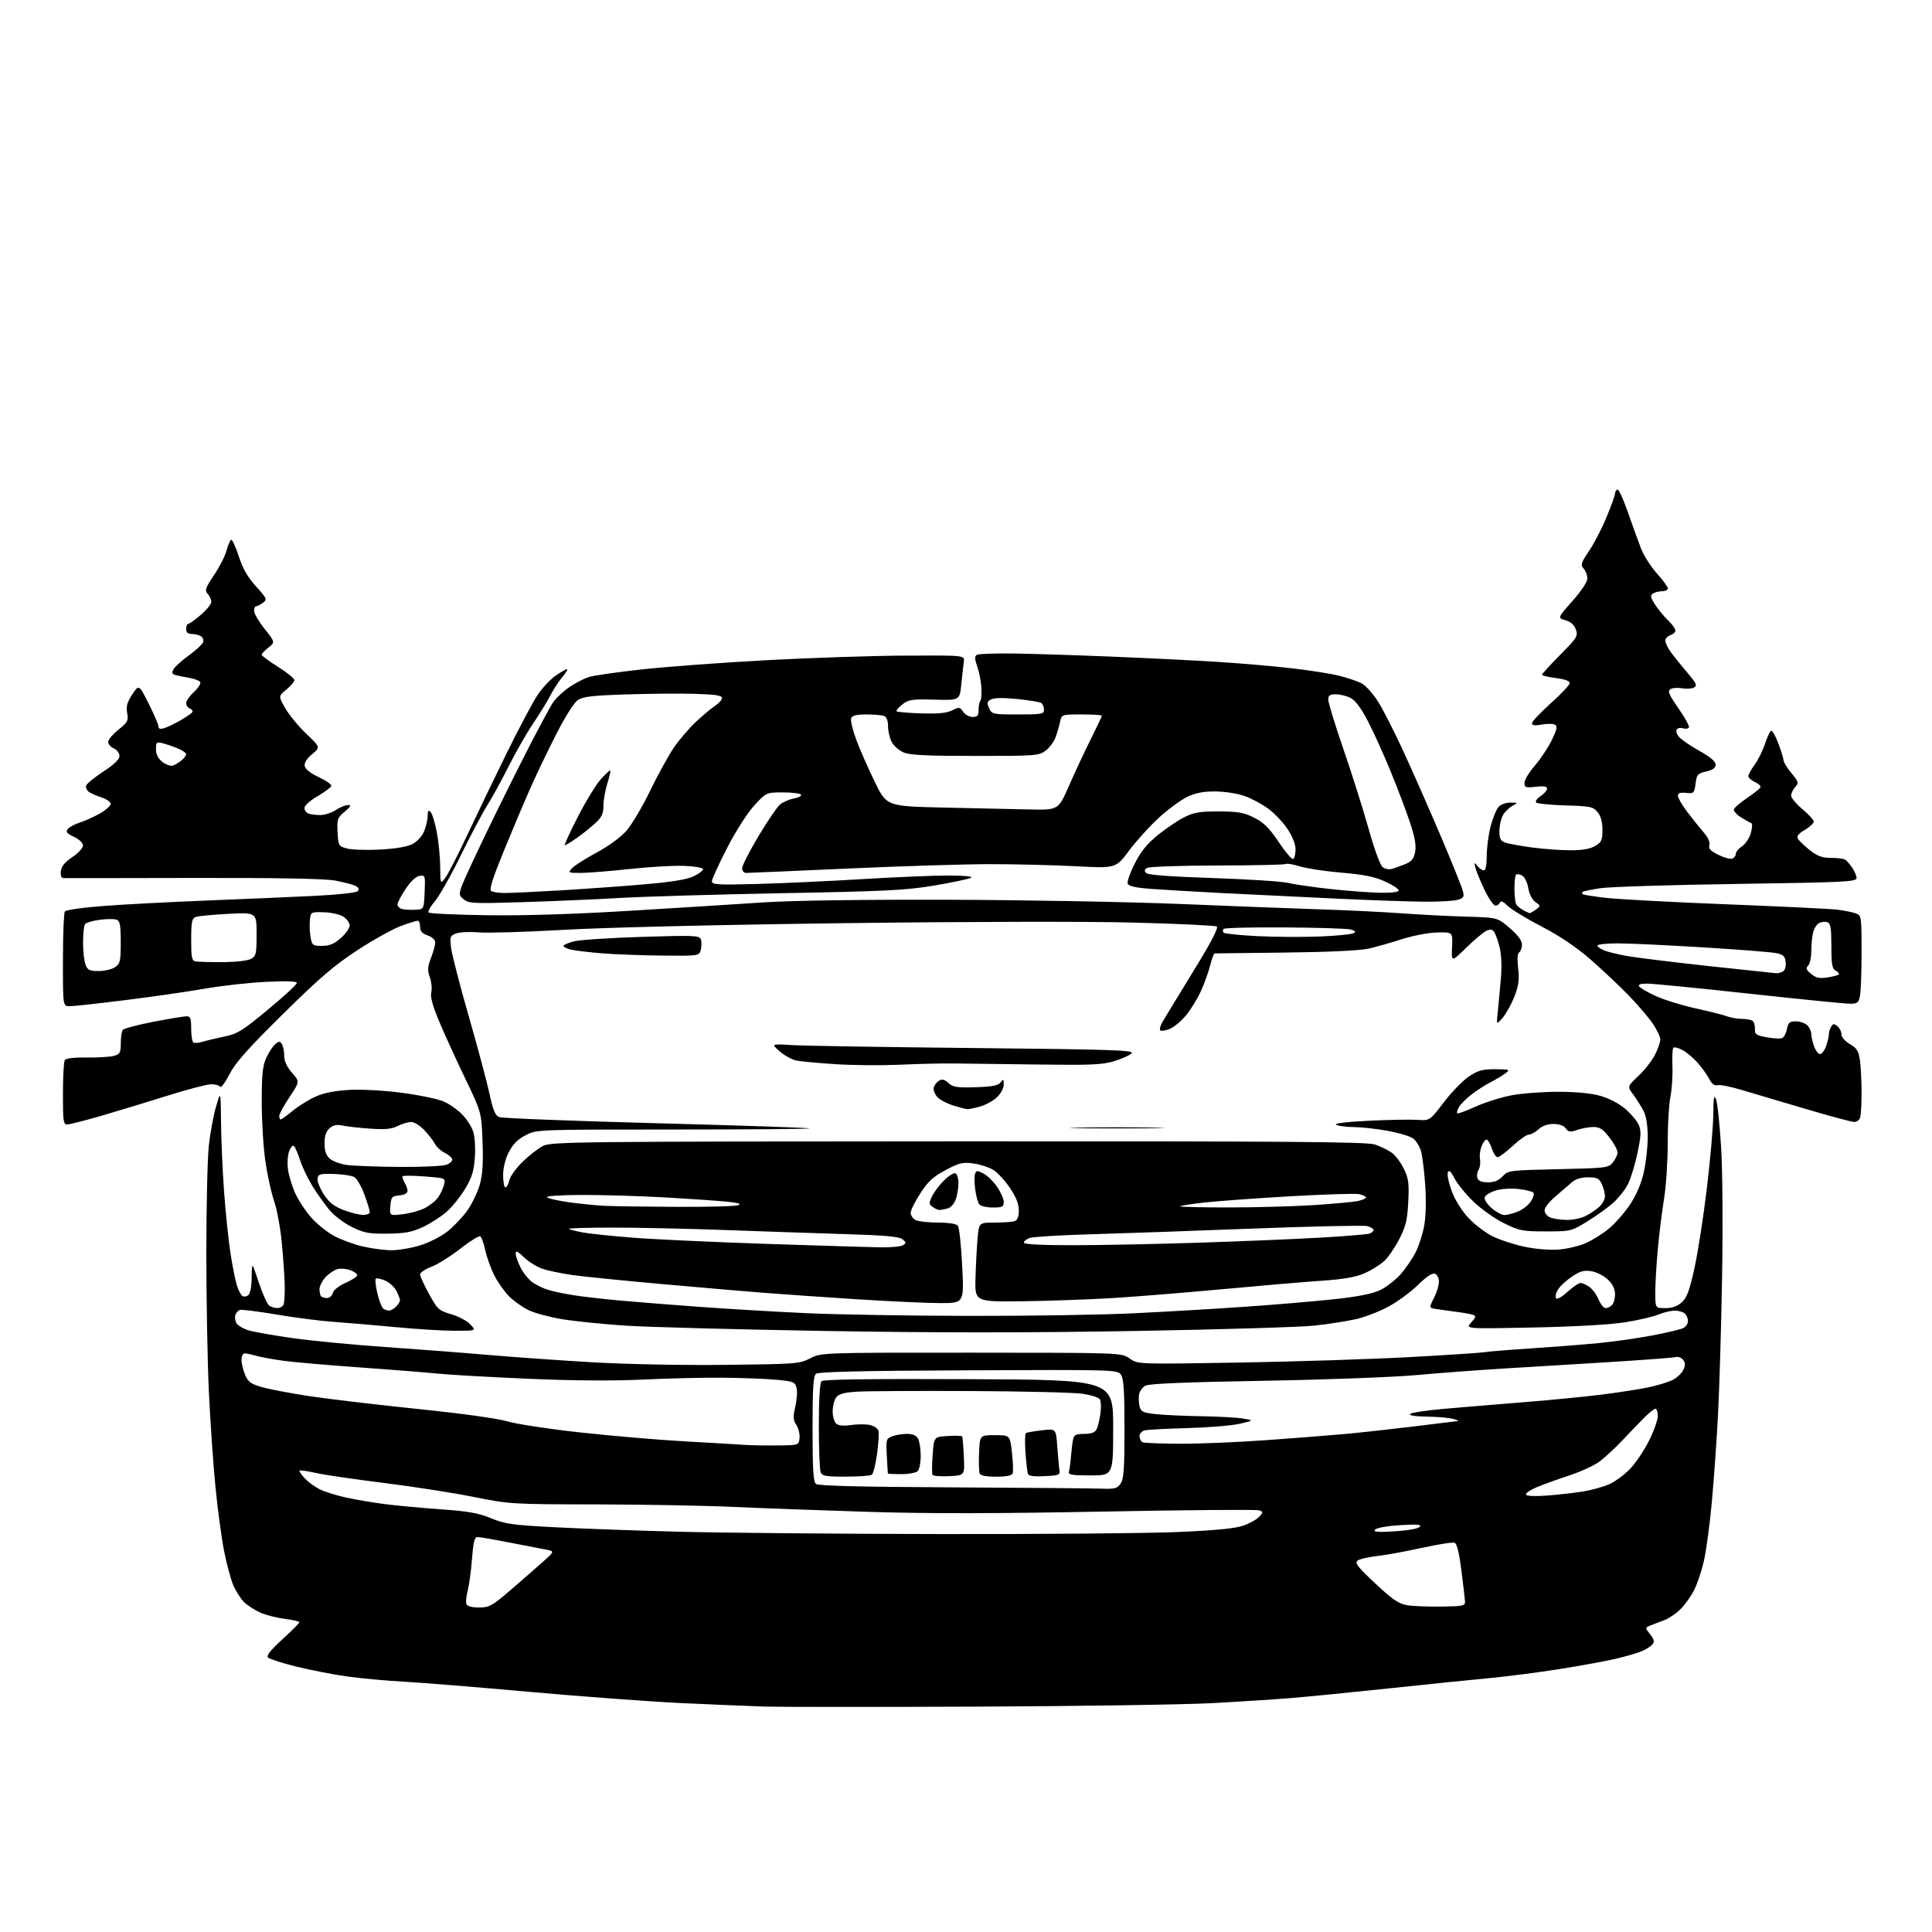 <?xml version="1.0" encoding="UTF-8" standalone="no"?>
<svg 
  version="1.1" 
  xmlns="http://www.w3.org/2000/svg" 
  xmlns:xlink="http://www.w3.org/1999/xlink" 
  xmlns:svg="http://www.w3.org/2000/svg"
  xmlns:rdf="http://www.w3.org/1999/02/22-rdf-syntax-ns#"
  xmlns:cc="http://creativecommons.org/ns#"
  xmlns:dc="http://purl.org/dc/elements/1.1/"
  viewBox="0 0 768 768"
  width="768"
  height="768"
>
<style>svg {background-color: white; }</style>"
<path stroke="none" fill="black" fill-rule="evenodd" d="M388.00,678.41C347.57,678.58 309.77,678.57 304.00,678.39C298.23,678.21 283.38,677.59 271.00,677.01C258.62,676.43 231.40,674.42 210.50,672.54C189.60,670.67 167.10,668.84 160.50,668.49C153.90,668.14 143.94,667.23 138.37,666.47C132.81,665.71 123.60,663.93 117.91,662.53C112.22,661.12 107.10,659.48 106.53,658.89C105.81,658.14 107.53,655.97 112.25,651.66C115.96,648.27 119.00,645.21 119.00,644.87C119.00,644.52 116.41,643.92 113.25,643.53C110.09,643.14 105.70,642.02 103.50,641.04C101.30,640.05 98.43,638.22 97.13,636.97C95.82,635.71 93.88,632.72 92.81,630.31C91.75,627.91 90.04,621.56 89.01,616.22C87.98,610.87 86.44,599.30 85.59,590.50C84.73,581.70 83.58,564.83 83.02,553.00C82.47,541.17 82.02,516.42 82.02,498.00C82.03,479.57 82.47,460.45 83.00,455.50C83.54,450.55 84.82,443.57 85.85,440.00C87.74,433.50 87.74,433.50 87.86,446.00C87.92,452.88 88.46,465.25 89.06,473.50C89.65,481.75 90.79,492.77 91.59,498.00C92.39,503.23 93.55,509.07 94.17,511.00C94.79,512.92 95.77,514.81 96.36,515.19C96.95,515.57 98.01,515.41 98.72,514.82C99.49,514.18 100.02,511.33 100.06,507.63C100.11,501.50 100.11,501.50 102.88,509.83C104.41,514.42 106.29,518.57 107.08,519.07C107.86,519.56 109.26,519.98 110.19,519.98C111.12,519.99 112.22,519.45 112.63,518.78C113.05,518.11 113.29,514.40 113.17,510.53C113.06,506.66 112.51,498.92 111.95,493.33C111.40,487.74 110.04,480.54 108.93,477.33C107.82,474.12 106.26,467.00 105.47,461.50C104.68,456.00 104.04,445.43 104.04,438.00C104.04,427.08 104.39,423.73 105.86,420.50C106.86,418.30 108.46,415.85 109.42,415.06C110.93,413.82 111.27,413.82 112.06,415.06C112.56,415.85 112.98,417.95 112.98,419.72C112.99,421.87 114.02,424.09 116.09,426.45C119.18,429.97 119.18,429.97 115.09,436.10C112.84,439.47 111.00,442.85 111.00,443.61C111.00,444.38 111.26,445.00 111.58,445.00C111.90,445.00 114.07,443.43 116.41,441.52C118.75,439.60 122.85,437.07 125.53,435.88C128.81,434.43 133.22,433.57 138.95,433.26C143.98,432.98 152.63,433.47 159.93,434.43C166.77,435.33 174.20,436.88 176.43,437.88C178.67,438.88 181.95,441.19 183.73,443.01C185.50,444.84 187.47,447.90 188.10,449.81C188.75,451.78 189.04,456.24 188.76,460.12C188.37,465.58 187.59,468.09 184.89,472.59C183.02,475.69 179.70,479.81 177.50,481.74C175.30,483.67 171.07,486.38 168.11,487.76C163.75,489.79 161.05,490.30 154.11,490.39C146.59,490.49 144.78,490.15 139.85,487.73C136.57,486.11 132.75,483.18 130.74,480.73C128.84,478.40 125.86,474.18 124.11,471.34C122.37,468.50 120.22,464.00 119.34,461.34C118.46,458.68 117.36,456.09 116.90,455.59C116.43,455.07 115.59,455.93 114.96,457.59C114.33,459.25 114.13,462.44 114.50,465.00C114.85,467.48 116.17,471.75 117.43,474.50C118.69,477.25 121.54,481.54 123.75,484.03C125.97,486.53 130.01,489.78 132.73,491.26C135.45,492.74 140.56,494.63 144.09,495.46C147.61,496.29 152.82,496.98 155.64,496.99C158.47,496.99 163.65,496.11 167.14,495.01C170.64,493.92 175.51,491.42 177.97,489.45C180.43,487.48 183.93,483.77 185.76,481.21C187.58,478.64 189.79,474.09 190.66,471.11C191.83,467.06 192.13,462.70 191.82,453.93C191.40,442.17 191.40,442.17 184.75,428.34C181.09,420.73 176.46,410.55 174.45,405.72C171.92,399.64 170.99,396.16 171.44,394.40C171.79,393.00 171.53,390.35 170.87,388.51C169.87,385.74 169.94,384.44 171.33,380.80C172.25,378.40 173.00,375.64 173.00,374.66C173.00,373.60 171.81,372.48 170.00,371.85C167.79,371.08 167.00,370.17 167.00,368.40C167.00,367.08 166.57,366.00 166.04,366.00C165.51,366.00 162.47,366.96 159.29,368.13C156.10,369.30 148.34,373.62 142.04,377.74C132.83,383.76 127.04,388.73 112.45,403.13C98.49,416.91 93.61,422.40 91.23,427.02C89.53,430.32 87.85,432.57 87.51,432.01C87.16,431.46 85.57,431.00 83.97,431.00C82.36,431.00 74.40,433.09 66.27,435.65C58.15,438.20 46.33,441.79 40.00,443.63C33.67,445.46 27.71,446.97 26.75,446.98C25.18,447.00 25.00,445.76 25.02,434.75C25.02,428.01 25.36,421.99 25.77,421.38C26.22,420.68 29.55,420.30 34.50,420.38C38.90,420.44 43.74,420.15 45.25,419.73C47.69,419.05 48.00,418.49 48.02,414.73C48.02,412.40 48.36,410.02 48.77,409.44C49.17,408.86 54.67,407.39 61.00,406.17C67.33,404.96 73.29,403.97 74.25,403.98C75.68,404.00 76.00,404.91 76.00,408.94C76.00,411.66 76.40,414.13 76.89,414.43C77.37,414.73 79.06,414.58 80.64,414.09C82.21,413.61 86.10,412.68 89.27,412.03C94.37,410.99 96.39,409.73 106.52,401.33C112.84,396.10 118.00,391.34 118.00,390.76C118.00,390.05 114.05,389.90 105.75,390.30C99.01,390.63 88.10,391.84 81.50,393.00C74.90,394.16 60.73,396.20 50.00,397.54C39.27,398.88 29.26,399.98 27.75,399.99C25.00,400.00 25.00,400.00 25.02,381.75C25.02,371.71 25.36,362.99 25.77,362.37C26.20,361.70 32.65,360.78 41.50,360.11C49.75,359.49 68.20,358.52 82.50,357.96C96.80,357.40 115.82,356.58 124.77,356.14C134.04,355.69 141.51,354.89 142.13,354.27C142.91,353.49 142.68,352.90 141.33,352.18C140.30,351.62 136.63,350.66 133.18,350.03C128.97,349.27 110.33,348.93 76.70,349.00C49.09,349.06 25.91,349.09 25.18,349.06C24.35,349.02 23.98,348.00 24.18,346.28C24.40,344.38 25.78,342.71 28.75,340.71C31.09,339.15 33.00,337.08 33.00,336.12C33.00,335.10 31.51,333.66 29.40,332.65C26.48,331.26 26.02,330.67 26.98,329.52C27.63,328.74 29.81,327.58 31.83,326.94C33.85,326.30 37.41,324.68 39.75,323.35C42.09,322.01 44.00,320.29 44.00,319.54C44.00,318.78 42.31,317.61 40.25,316.95C38.19,316.28 35.92,315.28 35.21,314.71C34.50,314.15 34.05,313.09 34.21,312.35C34.37,311.62 37.42,309.11 41.00,306.76C45.41,303.87 47.50,301.86 47.50,300.50C47.50,299.39 46.50,298.06 45.25,297.51C44.01,296.97 43.00,295.81 43.00,294.93C43.00,294.05 44.84,291.86 47.09,290.05C50.79,287.07 51.12,286.45 50.55,283.42C50.06,280.79 50.50,279.21 52.58,276.05C55.25,272.03 55.25,272.03 59.12,279.75C61.26,283.99 63.00,288.06 63.00,288.80C63.00,289.72 63.70,289.92 65.25,289.46C66.49,289.09 69.39,287.71 71.70,286.38C74.01,285.06 76.14,283.58 76.44,283.09C76.74,282.61 76.32,281.95 75.49,281.64C74.67,281.32 74.00,280.35 74.00,279.48C74.00,278.60 75.40,276.61 77.12,275.04C78.83,273.47 79.94,271.72 79.58,271.13C79.22,270.55 77.26,269.80 75.21,269.45C73.17,269.11 70.71,268.61 69.75,268.35C68.40,267.98 68.22,267.45 68.98,266.04C69.51,265.04 72.23,262.58 75.02,260.58C77.80,258.58 80.36,256.23 80.69,255.37C81.02,254.51 80.66,253.40 79.90,252.91C79.13,252.43 77.49,252.02 76.25,252.02C74.67,252.00 74.00,251.40 74.00,250.00C74.00,248.90 74.37,248.00 74.82,248.00C75.27,248.00 77.52,246.39 79.82,244.42C82.12,242.45 84.00,240.13 84.00,239.25C84.00,238.37 83.36,236.95 82.57,236.08C81.31,234.69 81.61,233.79 85.05,228.67C87.20,225.47 89.43,221.11 90.01,218.97C90.58,216.83 91.41,214.86 91.85,214.59C92.28,214.32 93.64,217.20 94.86,220.98C96.45,225.94 98.38,229.32 101.73,233.05C106.16,237.98 106.30,238.31 104.51,239.62C103.47,240.38 102.25,241.00 101.81,241.00C101.36,241.00 101.00,241.84 101.00,242.87C101.00,243.90 102.89,247.11 105.20,250.01C109.39,255.28 109.39,255.28 106.70,257.43C105.21,258.61 104.00,259.89 104.00,260.27C104.00,260.66 106.93,262.82 110.50,265.07C114.08,267.33 117.00,269.70 117.01,270.34C117.01,270.98 115.59,272.68 113.84,274.12C110.65,276.73 110.65,276.73 113.46,281.62C115.00,284.30 118.77,288.87 121.83,291.76C127.39,297.03 127.39,297.03 124.08,299.79C121.91,301.60 120.89,303.24 121.13,304.53C121.36,305.76 123.46,307.41 126.77,308.95C129.66,310.30 131.89,311.87 131.70,312.45C131.52,313.03 129.05,314.85 126.22,316.50C123.39,318.15 121.05,320.24 121.03,321.14C121.02,322.05 121.71,323.06 122.58,323.39C123.45,323.73 125.59,324.00 127.33,323.99C129.07,323.99 131.85,323.09 133.50,322.00C135.15,320.91 137.32,320.01 138.33,320.01C139.76,320.00 139.49,320.56 137.03,322.63C134.13,325.07 133.93,325.65 134.20,330.82C134.49,336.25 134.58,336.40 138.00,337.30C139.93,337.81 145.82,338.00 151.10,337.72C157.22,337.39 161.87,336.60 163.93,335.54C165.80,334.57 167.75,332.44 168.58,330.47C169.36,328.59 170.00,325.83 170.00,324.33C170.00,322.28 170.28,321.88 171.15,322.75C171.78,323.38 172.89,326.95 173.61,330.70C174.33,334.44 174.95,340.65 174.99,344.50C175.04,351.50 175.04,351.50 176.99,349.00C178.05,347.62 181.98,339.98 185.71,332.01C189.45,324.04 196.47,309.44 201.33,299.56C206.19,289.68 211.71,279.27 213.59,276.42C215.48,273.58 218.73,270.07 220.82,268.63C222.90,267.18 224.96,266.00 225.39,266.00C225.82,266.00 224.99,267.41 223.54,269.13C222.09,270.86 219.96,274.12 218.81,276.38C217.66,278.65 214.58,283.66 211.98,287.52C209.38,291.38 204.94,299.13 202.13,304.75C199.31,310.36 195.49,317.33 193.64,320.23C191.79,323.13 187.09,332.02 183.19,340.00C179.29,347.98 174.65,356.19 172.88,358.25C171.11,360.31 170.00,362.33 170.41,362.75C170.82,363.16 181.24,363.64 193.56,363.82C208.21,364.03 227.80,363.42 250.23,362.06C269.08,360.92 292.82,359.43 303.00,358.75C314.70,357.97 341.90,357.57 377.00,357.67C407.52,357.76 449.15,358.52 469.50,359.36C489.85,360.21 514.83,361.16 525.00,361.49C535.17,361.81 549.58,362.51 557.00,363.05C564.42,363.59 576.07,364.19 582.89,364.38C595.27,364.73 595.27,364.73 600.14,368.92C603.42,371.75 605.00,373.88 605.00,375.50C605.00,376.81 604.51,378.18 603.91,378.55C603.21,378.99 603.06,381.21 603.49,384.88C604.01,389.36 603.71,391.69 602.05,396.02C600.89,399.03 598.79,402.85 597.39,404.50C594.82,407.50 594.82,407.50 595.41,402.00C595.73,398.98 596.28,393.05 596.63,388.83C597.04,383.98 596.83,379.38 596.06,376.34C595.40,373.69 594.39,370.97 593.82,370.28C593.05,369.35 592.25,369.32 590.64,370.13C589.47,370.74 585.90,373.76 582.72,376.86C576.94,382.50 576.94,382.50 577.22,376.50C577.50,370.50 577.50,370.50 571.23,370.68C567.72,370.77 561.54,371.96 557.23,373.35C552.98,374.73 547.02,376.42 544.00,377.10C540.58,377.87 528.09,378.46 511.00,378.66C495.88,378.84 483.22,378.99 482.87,378.99C482.52,379.00 481.71,381.14 481.06,383.75C480.41,386.36 478.77,390.94 477.41,393.93C476.06,396.92 473.41,401.24 471.52,403.54C469.64,405.84 466.71,408.29 465.02,408.99C463.32,409.69 461.62,409.95 461.24,409.57C460.85,409.19 461.25,407.66 462.12,406.19C462.98,404.71 468.45,395.74 474.27,386.26C481.47,374.53 484.47,368.79 483.67,368.30C483.03,367.89 468.10,367.19 450.50,366.74C431.73,366.25 383.98,366.35 335.00,366.98C285.40,367.61 240.34,368.69 224.00,369.63C208.88,370.50 193.68,370.95 190.22,370.64C186.77,370.33 182.77,370.52 181.34,371.06C178.90,371.99 178.77,372.37 179.31,376.78C179.62,379.37 182.79,391.62 186.34,404.00C189.90,416.38 193.61,430.26 194.60,434.86C195.99,441.37 196.84,443.41 198.44,444.06C199.57,444.52 227.71,445.62 260.96,446.50C294.22,447.38 321.63,448.30 321.88,448.55C322.13,448.80 297.80,449.00 267.82,449.00C213.31,449.00 213.31,449.00 208.91,451.29C205.78,452.92 203.85,454.87 202.25,458.01C200.85,460.76 200.00,464.22 200.00,467.21C200.00,469.85 200.41,472.00 200.92,472.00C201.43,472.00 202.12,470.73 202.46,469.17C202.80,467.62 205.20,464.29 207.79,461.78C210.38,459.27 214.04,456.44 215.93,455.49C219.13,453.88 229.99,453.76 380.93,453.70C512.43,453.64 543.24,453.88 546.50,454.95C548.70,455.68 551.70,457.12 553.16,458.15C554.63,459.17 556.82,462.06 558.03,464.57C559.93,468.49 560.18,470.33 559.80,477.81C559.43,485.02 558.83,487.52 556.27,492.50C554.58,495.80 551.91,499.71 550.34,501.20C548.78,502.68 545.27,504.88 542.55,506.08C538.87,507.71 534.36,508.50 525.05,509.14C518.15,509.61 500.57,511.11 486.00,512.47C471.43,513.82 451.85,515.41 442.50,515.99C433.15,516.56 416.95,517.14 406.50,517.27C387.50,517.50 387.50,517.50 387.77,508.00C387.92,502.77 388.29,495.69 388.60,492.25C389.16,486.00 389.16,486.00 395.50,486.00C398.98,486.00 402.55,485.73 403.42,485.39C404.46,484.99 405.00,483.54 405.00,481.13C405.00,478.60 403.91,475.85 401.44,472.18C399.48,469.28 396.49,466.05 394.80,465.02C393.10,463.99 389.55,462.85 386.91,462.49C382.69,461.91 381.35,462.23 375.88,465.14C370.90,467.80 368.90,469.64 365.83,474.39C363.72,477.64 362.00,481.12 362.00,482.12C362.00,483.12 362.87,484.40 363.93,484.96C365.00,485.53 368.99,486.00 372.81,486.00C377.16,486.00 380.13,486.47 380.76,487.25C381.32,487.94 382.09,495.14 382.49,503.25C383.21,518.00 383.21,518.00 373.82,518.00C368.65,518.00 353.87,517.32 340.96,516.50C328.06,515.67 311.43,514.52 304.00,513.94C296.57,513.36 278.12,511.78 263.00,510.43C247.88,509.08 231.90,507.46 227.50,506.84C223.10,506.22 217.70,505.08 215.50,504.31C213.31,503.54 210.04,501.50 208.25,499.76C205.71,497.30 205.00,496.99 205.00,498.34C205.00,499.30 205.89,501.82 206.98,503.96C208.06,506.09 210.20,508.71 211.73,509.78C213.25,510.85 216.07,512.20 218.00,512.78C219.93,513.37 224.43,514.30 228.00,514.87C231.57,515.43 239.68,516.37 246.00,516.95C252.32,517.52 266.73,518.67 278.01,519.49C289.29,520.32 308.47,521.45 320.64,522.01C332.81,522.56 361.83,523.05 385.13,523.09C408.43,523.14 437.85,522.67 450.50,522.06C463.15,521.45 483.18,520.28 495.00,519.45C506.82,518.63 522.70,517.29 530.28,516.47C539.69,515.46 545.48,514.31 548.55,512.87C551.02,511.71 554.72,508.85 556.77,506.52C558.83,504.19 561.52,500.24 562.77,497.76C564.01,495.27 565.52,490.59 566.12,487.37C566.78,483.84 566.96,477.51 566.57,471.50C566.20,466.00 565.46,459.81 564.91,457.75C564.37,455.68 562.85,453.29 561.53,452.43C560.21,451.56 555.61,450.23 551.32,449.46C547.02,448.70 541.02,448.05 538.00,448.02C534.98,447.99 531.88,447.58 531.12,447.10C530.27,446.56 535.27,445.95 544.12,445.52C552.03,445.13 560.72,444.97 563.43,445.16C568.36,445.50 568.36,445.50 573.93,438.18C576.99,434.16 581.48,429.55 583.90,427.93C587.59,425.48 589.29,425.01 594.40,425.03C600.10,425.06 600.37,425.16 598.50,426.61C597.40,427.46 594.70,429.08 592.50,430.21C590.30,431.34 586.80,433.60 584.73,435.23C582.66,436.86 580.49,439.09 579.90,440.18C579.32,441.28 579.03,442.36 579.26,442.59C579.49,442.83 582.75,441.63 586.49,439.93C590.23,438.24 596.64,436.21 600.73,435.42C604.83,434.64 613.17,434.00 619.27,434.00C626.46,434.00 632.40,434.57 636.15,435.62C639.64,436.60 643.57,438.65 646.09,440.81C648.38,442.77 650.80,445.67 651.46,447.25C652.45,449.59 652.34,451.66 650.89,458.49C649.91,463.09 648.22,468.61 647.13,470.75C646.04,472.89 643.42,476.20 641.31,478.10C639.20,480.01 634.55,483.35 630.99,485.53C624.57,489.46 624.40,489.50 614.48,489.50C605.20,489.50 603.97,489.26 597.87,486.26C594.25,484.47 588.80,480.63 585.78,477.72C582.75,474.81 579.35,470.65 578.22,468.47C576.68,465.50 576.00,464.90 575.54,466.09C575.19,466.96 575.90,470.32 577.10,473.54C578.42,477.06 581.08,481.31 583.77,484.19C586.24,486.82 590.57,490.11 593.40,491.49C596.23,492.88 601.91,494.73 606.02,495.60C610.40,496.52 616.02,496.99 619.56,496.72C622.89,496.47 627.75,495.32 630.34,494.17C632.93,493.03 637.07,490.44 639.52,488.43C641.98,486.41 645.76,482.12 647.91,478.89C650.48,475.05 652.38,470.61 653.42,466.06C654.29,462.24 655.00,455.91 655.00,452.00C655.00,447.44 654.42,443.75 653.38,441.70C652.49,439.94 650.65,437.02 649.29,435.20C646.83,431.90 646.83,431.90 651.29,427.70C653.75,425.39 656.71,421.61 657.88,419.29C659.05,416.97 660.00,414.24 660.00,413.21C660.00,412.18 658.66,409.35 657.02,406.92C655.38,404.49 650.98,399.35 647.23,395.50C643.48,391.65 636.66,385.23 632.07,381.24C626.56,376.45 620.02,372.06 612.83,368.32C606.84,365.21 600.76,361.50 599.32,360.08C597.57,358.36 596.56,357.91 596.27,358.75C596.03,359.44 595.22,360.00 594.48,360.00C593.73,360.00 591.78,357.19 590.13,353.75C588.49,350.31 586.86,346.38 586.52,345.00C585.95,342.72 586.02,342.65 587.31,344.25C588.09,345.21 589.23,346.00 589.86,346.00C590.58,346.00 591.00,343.88 591.00,340.21C591.00,337.03 591.70,331.75 592.54,328.49C593.39,325.23 594.81,321.76 595.70,320.78C596.60,319.78 598.67,319.02 600.40,319.04C603.50,319.07 603.50,319.07 601.11,320.40C599.80,321.12 598.12,322.80 597.40,324.11C596.67,325.42 596.05,328.20 596.04,330.27C596.01,333.29 596.45,334.22 598.25,334.90C599.49,335.37 604.28,336.25 608.91,336.87C613.53,337.49 620.44,338.00 624.25,338.00C629.01,338.00 632.10,337.46 634.10,336.28C636.64,334.78 637.00,333.99 637.00,329.90C637.00,326.79 636.36,324.43 635.09,322.86C633.33,320.69 632.32,320.47 622.34,320.17C616.38,319.99 611.11,319.46 610.64,319.01C610.17,318.56 610.96,317.42 612.39,316.48C613.83,315.54 615.00,314.20 615.00,313.51C615.00,312.60 613.72,312.39 610.50,312.75C606.45,313.21 606.00,313.05 606.00,311.19C606.00,310.05 607.84,306.99 610.09,304.39C612.35,301.79 615.37,297.24 616.83,294.28C618.89,290.06 619.18,288.73 618.16,288.10C617.44,287.66 615.09,287.62 612.93,288.01C610.08,288.53 609.00,288.39 609.00,287.49C609.00,286.80 612.38,283.22 616.50,279.53C620.62,275.84 624.00,272.24 624.00,271.53C624.00,270.71 621.98,269.98 618.50,269.54C615.48,269.17 613.00,268.56 613.00,268.20C613.00,267.84 616.24,264.28 620.20,260.30C626.91,253.55 627.34,252.86 626.44,250.27C625.79,248.41 624.43,247.19 622.30,246.56C619.13,245.62 619.13,245.62 625.06,238.93C628.63,234.90 631.00,231.32 631.00,229.94C631.00,228.69 630.34,226.92 629.53,226.03C628.21,224.57 628.44,223.81 631.70,218.98C633.70,216.01 636.83,209.95 638.65,205.54C640.47,201.12 641.97,196.96 641.98,196.31C641.99,195.65 642.40,194.87 642.88,194.57C643.37,194.27 645.21,198.18 646.98,203.26C648.75,208.34 651.12,214.88 652.23,217.79C653.35,220.70 656.23,225.26 658.63,227.94C661.03,230.61 663.00,233.29 663.00,233.90C663.00,234.50 661.99,235.01 660.75,235.02C659.51,235.02 657.87,235.43 657.11,235.91C655.95,236.65 656.06,237.37 657.79,240.15C658.93,241.99 661.24,244.82 662.93,246.44C664.62,248.05 666.00,249.93 666.00,250.62C666.00,251.30 665.10,252.15 664.00,252.50C662.90,252.85 662.00,253.82 662.00,254.66C662.00,255.50 662.93,257.49 664.06,259.08C665.19,260.68 668.12,264.32 670.57,267.19C674.34,271.61 674.78,272.54 673.43,273.30C672.55,273.79 670.41,273.93 668.67,273.61C666.93,273.29 664.84,273.45 664.03,273.96C662.82,274.72 663.39,276.07 667.24,281.61C669.81,285.30 671.67,288.72 671.37,289.20C671.08,289.69 670.01,289.82 669.00,289.50C667.99,289.18 666.86,289.42 666.49,290.02C666.11,290.63 666.59,292.00 667.56,293.06C668.52,294.13 672.17,296.60 675.66,298.55C679.89,300.92 682.00,302.71 682.00,303.95C682.00,305.27 680.92,306.06 678.25,306.68C674.83,307.49 674.46,307.91 674.00,311.53C673.52,315.32 673.35,315.49 670.25,315.19C667.90,314.96 667.00,315.28 667.00,316.36C667.00,317.18 668.64,320.02 670.65,322.67C672.66,325.33 675.60,329.00 677.19,330.83C679.02,332.94 679.87,334.82 679.51,335.96C679.08,337.33 679.94,338.25 683.08,339.81C685.35,340.93 687.84,341.61 688.61,341.32C689.37,341.03 690.00,340.17 690.00,339.42C690.00,338.66 691.12,337.31 692.48,336.42C693.85,335.53 695.42,333.15 695.97,331.15C696.53,329.14 696.65,327.39 696.24,327.25C695.83,327.11 694.00,326.08 692.18,324.97C690.35,323.85 689.03,322.39 689.24,321.72C689.45,321.05 691.85,319.00 694.56,317.17C697.28,315.34 699.65,313.43 699.83,312.93C700.01,312.44 699.00,311.50 697.58,310.85C696.16,310.21 695.00,309.16 695.00,308.53C695.00,307.90 696.11,305.88 697.47,304.04C698.83,302.20 700.66,298.51 701.55,295.86C702.43,293.20 703.53,290.79 704.00,290.50C704.47,290.21 705.78,292.47 706.92,295.53C708.07,298.58 709.00,301.63 709.00,302.31C709.00,302.99 710.40,305.24 712.11,307.32C715.00,310.83 715.11,311.22 713.61,312.88C712.73,313.86 712.00,315.39 712.00,316.28C712.00,317.17 714.03,319.59 716.50,321.66C718.98,323.73 721.00,325.96 721.00,326.61C721.00,327.27 719.40,328.75 717.45,329.90C714.92,331.39 714.13,332.40 714.70,333.41C715.14,334.19 717.25,336.22 719.39,337.92C722.45,340.34 724.26,341.00 727.89,341.02C730.42,341.02 732.98,341.36 733.56,341.77C734.14,342.17 735.38,343.61 736.31,344.97C737.24,346.33 738.00,348.17 738.00,349.06C738.00,350.52 733.31,350.75 690.25,351.38C663.99,351.76 639.59,352.53 636.03,353.09C632.47,353.65 629.36,354.31 629.11,354.55C628.87,354.80 628.87,355.20 629.12,355.45C629.37,355.70 633.61,356.37 638.54,356.93C643.47,357.49 665.05,358.64 686.50,359.48C707.95,360.32 727.75,361.28 730.50,361.63C733.25,361.97 736.51,362.63 737.75,363.10C739.94,363.93 740.00,364.34 740.00,378.35C740.00,386.27 739.72,394.16 739.38,395.88C738.82,398.63 738.35,399.00 735.39,399.00C733.54,399.00 715.53,397.20 695.38,395.00C675.22,392.80 656.96,391.00 654.81,391.00C652.16,391.00 651.11,391.36 651.58,392.12C651.96,392.74 655.02,394.49 658.39,396.02C661.75,397.54 668.83,399.72 674.12,400.87C679.41,402.02 684.96,403.41 686.44,403.98C687.92,404.54 690.56,405.01 692.32,405.02C694.07,405.02 696.00,405.36 696.62,405.77C697.23,406.17 697.68,407.61 697.62,408.97C697.51,411.16 698.05,411.55 702.25,412.33C704.86,412.82 707.61,412.98 708.36,412.69C709.10,412.41 709.99,410.78 710.33,409.09C710.86,406.47 711.40,406.00 713.90,406.00C715.53,406.00 717.56,406.71 718.43,407.57C719.29,408.44 720.00,409.94 720.00,410.92C720.00,411.90 720.49,414.12 721.10,415.85C721.70,417.58 722.78,419.00 723.50,419.00C724.22,419.00 725.30,417.58 725.90,415.85C726.51,414.12 727.01,411.98 727.02,411.10C727.02,410.22 727.44,408.85 727.94,408.06C728.69,406.87 729.12,406.85 730.42,407.94C731.29,408.66 732.00,410.10 732.00,411.16C732.00,412.27 733.41,413.90 735.37,415.05C738.19,416.72 738.84,417.79 739.37,421.66C739.72,424.20 740.00,430.00 740.00,434.56C740.00,439.11 739.73,443.55 739.39,444.42C739.06,445.29 738.01,446.00 737.06,446.00C736.11,446.00 727.50,443.69 717.92,440.86C708.34,438.04 696.90,434.64 692.50,433.32C688.10,431.99 683.70,431.11 682.73,431.37C681.53,431.68 680.48,430.89 679.46,428.93C678.64,427.33 676.55,424.42 674.83,422.46C673.11,420.50 670.38,418.21 668.76,417.38C667.14,416.54 665.53,416.14 665.18,416.49C664.83,416.84 664.67,420.14 664.82,423.81C664.97,427.49 664.61,432.98 664.01,436.00C663.41,439.02 662.93,447.35 662.94,454.50C662.95,461.65 662.30,471.55 661.49,476.50C660.68,481.45 659.56,490.45 659.01,496.50C658.45,502.55 658.00,510.31 658.00,513.75C658.00,520.00 658.00,520.00 661.94,520.00C664.61,520.00 666.73,519.27 668.46,517.75C670.52,515.95 671.53,513.27 673.51,504.41C674.88,498.31 677.12,483.91 678.50,472.42C679.87,460.93 681.03,447.70 681.06,443.02C681.11,436.24 681.33,435.01 682.14,437.00C682.70,438.38 683.61,446.93 684.16,456.00C684.75,465.51 684.91,487.53 684.55,508.00C684.21,527.52 683.48,552.05 682.93,562.50C682.38,572.95 681.27,588.62 680.46,597.33C679.65,606.04 678.26,616.39 677.37,620.33C676.48,624.27 674.72,629.55 673.46,632.05C672.20,634.55 669.73,638.00 667.97,639.72C666.21,641.44 663.36,643.38 661.64,644.02C659.91,644.66 657.46,645.60 656.18,646.10C653.87,647.02 653.87,647.02 655.94,649.65C657.57,651.72 657.76,652.59 656.83,653.70C656.19,654.48 654.27,655.69 652.58,656.40C650.89,657.10 646.35,658.43 642.50,659.34C638.65,660.26 628.52,662.12 620.00,663.47C611.48,664.82 599.10,666.42 592.50,667.03C585.90,667.64 568.12,669.46 553.00,671.07C537.88,672.67 520.10,674.44 513.50,674.98C506.90,675.53 492.50,676.45 481.50,677.04C470.50,677.62 428.43,678.24 388.00,678.41zM190.43,639.00C194.60,639.00 195.58,638.43 203.72,631.41C208.55,627.24 214.30,622.21 216.50,620.23C220.50,616.63 220.50,616.63 216.50,615.88C214.30,615.47 207.73,614.20 201.90,613.07C196.07,611.93 190.63,611.00 189.80,611.00C188.63,611.00 188.15,612.92 187.62,619.73C187.25,624.53 186.48,630.20 185.91,632.34C185.34,634.47 185.11,636.84 185.40,637.60C185.75,638.51 187.51,639.00 190.43,639.00zM573.00,638.64C581.84,638.51 582.49,638.36 582.36,636.50C582.28,635.40 581.63,629.84 580.91,624.14C580.05,617.31 579.14,613.61 578.25,613.26C577.50,612.98 571.63,613.90 565.19,615.31C558.76,616.73 550.70,618.19 547.27,618.57C543.84,618.95 540.40,619.76 539.62,620.38C538.46,621.29 539.77,622.97 546.70,629.45C553.57,635.88 555.98,637.52 559.35,638.09C561.63,638.47 567.77,638.72 573.00,638.64zM373.50,609.81C413.65,609.88 456.18,609.52 468.00,609.01C483.08,608.37 490.89,607.61 494.15,606.49C496.71,605.60 499.58,604.02 500.54,602.96C502.18,601.15 502.18,601.01 500.55,600.38C499.60,600.02 471.76,600.24 438.66,600.87C395.88,601.69 368.97,601.73 345.50,600.99C327.35,600.43 303.05,599.54 291.50,599.02C279.95,598.50 255.27,598.05 236.66,598.02C203.29,597.97 202.61,597.93 188.16,595.03C180.10,593.41 164.05,590.91 152.50,589.48C140.95,588.05 128.80,586.26 125.51,585.51C122.21,584.77 119.32,584.35 119.09,584.58C118.85,584.82 119.75,586.17 121.08,587.60C122.41,589.03 125.08,591.00 127.00,591.97C128.93,592.95 133.65,594.44 137.50,595.28C141.35,596.13 148.32,597.31 153.00,597.91C157.68,598.51 167.66,599.44 175.19,599.97C186.12,600.74 190.16,601.46 195.19,603.52C200.77,605.81 203.70,606.23 220.50,607.10C230.95,607.65 253.22,608.45 270.00,608.89C286.77,609.33 333.35,609.74 373.50,609.81zM554.35,608.73C559.38,608.43 563.69,607.68 564.35,606.98C565.25,606.02 563.61,605.87 556.65,606.27C551.62,606.57 547.31,607.32 546.65,608.02C545.75,608.98 547.39,609.13 554.35,608.73zM615.35,594.48C619.83,594.13 626.20,593.40 629.50,592.85C632.80,592.30 637.37,591.02 639.66,590.02C641.94,589.02 645.65,586.31 647.89,584.00C650.13,581.69 653.55,576.63 655.48,572.76C657.42,568.90 659.00,564.44 659.00,562.87C659.00,561.29 658.58,560.00 658.07,560.00C657.56,560.00 655.65,561.50 653.82,563.33C651.99,565.16 648.02,569.28 645.00,572.49C641.98,575.70 637.78,579.57 635.68,581.10C633.58,582.63 628.18,585.09 623.68,586.56C619.18,588.04 613.37,590.14 610.76,591.24C608.16,592.34 606.29,593.66 606.61,594.18C606.95,594.73 610.57,594.86 615.35,594.48zM437.69,591.76C443.11,591.97 444.08,591.72 445.44,589.78C446.72,587.95 447.00,584.08 447.00,568.00C447.00,552.89 446.68,547.99 445.60,546.45C444.23,544.50 443.15,544.46 384.97,544.72C342.65,544.90 325.34,545.30 324.37,546.11C323.29,547.00 323.00,551.68 323.00,568.00C323.00,584.14 323.30,589.00 324.34,589.87C325.28,590.65 341.56,591.06 378.59,591.25C407.69,591.40 434.29,591.63 437.69,591.76zM336.22,586.98C328.31,587.00 326.83,586.74 326.22,585.25C325.82,584.29 325.50,575.98 325.50,566.80C325.50,556.40 325.90,549.70 326.56,549.04C327.28,548.32 345.70,548.06 385.06,548.24C442.50,548.50 442.50,548.50 442.50,567.50C442.50,586.50 442.50,586.50 433.50,586.50C425.98,586.50 424.57,586.25 424.93,585.00C425.16,584.17 425.52,581.48 425.72,579.00C425.92,576.52 426.30,573.49 426.56,572.25C426.96,570.38 427.70,570.00 430.98,570.00C433.72,570.00 435.22,569.46 435.87,568.25C436.38,567.29 437.08,564.48 437.43,562.00C437.77,559.52 437.67,556.93 437.20,556.22C436.73,555.52 433.68,554.54 430.42,554.05C427.17,553.55 407.18,553.06 386.00,552.96C364.82,552.85 344.40,552.97 340.60,553.22C335.40,553.56 333.38,554.13 332.35,555.53C331.61,556.55 331.00,559.04 331.00,561.07C331.00,563.10 331.65,565.29 332.44,565.95C333.38,566.73 335.43,566.91 338.35,566.47C340.80,566.10 344.16,566.10 345.81,566.46C347.45,566.82 348.99,567.88 349.23,568.81C349.46,569.74 349.20,573.88 348.64,578.00C348.08,582.12 347.14,585.83 346.56,586.23C345.98,586.64 341.32,586.98 336.22,586.98zM377.34,586.80C373.95,586.96 370.96,586.73 370.69,586.30C370.43,585.86 370.45,582.28 370.74,578.34C371.26,571.17 371.26,571.17 376.73,570.84C379.73,570.65 382.33,570.73 382.49,571.00C382.65,571.27 382.95,574.88 383.14,579.00C383.50,586.50 383.50,586.50 377.34,586.80zM396.00,587.00C391.83,587.00 389.78,586.58 389.42,585.65C389.13,584.91 389.04,581.20 389.20,577.40C389.50,570.50 389.50,570.50 395.50,570.50C401.50,570.50 401.50,570.50 402.27,577.48C402.69,581.31 402.82,585.03 402.55,585.73C402.23,586.56 399.99,587.00 396.00,587.00zM415.24,586.80C410.77,587.01 408.86,586.72 408.57,585.80C408.35,585.08 407.93,581.25 407.64,577.27C407.36,573.30 407.43,569.87 407.81,569.65C408.19,569.43 411.04,568.94 414.14,568.57C419.78,567.88 419.78,567.88 420.30,575.19C420.59,579.21 420.97,583.40 421.16,584.50C421.47,586.30 420.87,586.53 415.24,586.80zM358.30,586.00C355.38,586.00 352.97,585.89 352.94,585.75C352.91,585.61 352.71,582.44 352.52,578.70C352.17,572.22 352.27,571.85 354.64,570.95C356.01,570.43 358.66,570.00 360.53,570.00C362.87,570.00 364.25,570.60 364.96,571.93C365.53,573.00 366.00,576.06 366.00,578.73C366.00,581.41 365.46,584.14 364.80,584.80C364.14,585.46 361.22,586.00 358.30,586.00zM309.00,574.59C317.50,574.50 317.50,574.50 317.82,571.69C318.00,570.14 317.44,567.80 316.58,566.48C315.27,564.48 315.20,563.29 316.15,559.18C316.77,556.47 317.00,553.12 316.64,551.72C316.05,549.36 315.45,549.12 308.56,548.47C304.47,548.09 294.91,547.72 287.31,547.66C279.72,547.59 265.40,547.93 255.50,548.40C243.70,548.97 228.02,548.86 210.00,548.08C194.88,547.43 178.45,546.49 173.50,545.99C168.55,545.49 154.60,544.39 142.50,543.53C130.40,542.67 117.08,541.52 112.90,540.96C108.72,540.40 103.77,539.51 101.90,538.97C100.04,538.44 97.95,538.00 97.26,538.00C96.57,538.00 96.00,539.14 96.00,540.53C96.00,541.92 96.64,544.60 97.43,546.48C98.64,549.38 99.67,550.14 104.18,551.42C107.11,552.26 115.58,553.86 123.00,554.99C130.43,556.11 149.78,558.40 166.00,560.08C183.82,561.92 197.98,563.88 201.76,565.03C205.20,566.08 218.25,568.06 230.76,569.43C243.27,570.80 262.05,572.40 272.50,572.98C282.95,573.56 293.52,574.19 296.00,574.36C298.48,574.54 304.32,574.64 309.00,574.59zM469.00,573.91C476.43,573.94 491.73,573.32 503.00,572.51C514.27,571.71 528.45,570.60 534.50,570.05C540.55,569.50 552.92,568.14 562.00,567.03C571.08,565.92 578.95,564.96 579.50,564.89C580.05,564.82 579.15,564.42 577.50,564.00C575.85,563.58 571.15,563.18 567.05,563.12C562.45,563.05 559.96,562.64 560.55,562.07C561.07,561.56 566.90,560.66 573.50,560.08C580.10,559.49 594.27,558.32 605.00,557.46C615.73,556.61 629.90,555.23 636.50,554.40C643.10,553.57 651.50,552.28 655.16,551.52C658.82,550.76 663.23,549.42 664.95,548.52C666.68,547.63 668.58,545.81 669.19,544.48C670.03,542.64 669.98,541.69 669.01,540.51C668.30,539.65 666.99,539.18 666.11,539.45C665.22,539.71 653.25,540.62 639.50,541.47C625.75,542.31 606.62,543.48 597.00,544.06C587.38,544.65 572.08,545.80 563.00,546.62C553.88,547.45 526.61,548.47 502.00,548.89C471.92,549.41 456.81,550.02 455.37,550.80C454.20,551.43 453.05,552.97 452.82,554.22C452.58,555.47 452.66,557.62 452.99,559.00C453.52,561.22 454.25,561.57 459.54,562.14C462.82,562.49 470.90,562.87 477.50,562.97C484.10,563.07 491.52,563.48 494.00,563.88C498.50,564.61 498.50,564.61 493.00,565.93C489.98,566.66 480.75,567.44 472.50,567.67C464.25,567.90 456.49,568.30 455.25,568.56C453.87,568.85 453.00,569.77 453.00,570.94C453.00,571.98 453.56,573.06 454.25,573.34C454.94,573.62 461.57,573.87 469.00,573.91zM288.06,542.56C316.50,542.25 317.79,542.15 322.06,539.96C326.50,537.69 326.50,537.69 386.15,537.71C445.81,537.73 445.81,537.73 449.03,540.02C452.26,542.32 452.26,542.32 492.69,541.64C514.93,541.26 545.36,540.29 560.32,539.47C575.27,538.66 588.62,537.78 590.00,537.53C591.38,537.27 599.70,536.59 608.50,536.02C617.30,535.44 629.45,534.49 635.50,533.90C641.55,533.31 651.21,531.94 656.96,530.84C662.71,529.74 668.22,528.42 669.21,527.89C670.19,527.36 671.00,526.14 671.00,525.16C671.00,524.19 670.46,522.86 669.80,522.20C669.14,521.54 667.33,521.00 665.77,521.00C664.21,521.00 661.26,521.70 659.22,522.56C657.17,523.41 651.23,524.80 646.00,525.63C640.18,526.56 626.04,527.36 609.50,527.70C582.50,528.25 582.50,528.25 584.80,525.75C586.63,523.78 586.81,523.14 585.68,522.71C584.90,522.41 582.06,521.88 579.38,521.54C576.70,521.19 573.04,520.69 571.25,520.41C568.01,519.91 568.01,519.91 570.00,516.00C571.10,513.84 572.00,510.92 572.00,509.51C572.00,508.09 571.29,506.67 570.42,506.33C569.38,505.93 567.09,507.43 563.67,510.78C560.83,513.56 555.57,517.43 551.99,519.37C548.41,521.32 542.56,523.58 538.99,524.39C535.42,525.21 528.00,526.36 522.50,526.95C517.00,527.55 485.05,528.51 451.50,529.08C408.70,529.82 371.70,529.82 327.50,529.07C292.85,528.49 257.30,527.54 248.50,526.95C239.70,526.37 228.45,525.22 223.50,524.41C218.55,523.59 212.54,521.98 210.14,520.82C207.74,519.66 204.26,517.19 202.39,515.32C200.53,513.46 197.87,509.71 196.49,506.99C195.12,504.27 193.50,499.79 192.91,497.03C192.32,494.27 191.43,491.76 190.92,491.45C190.42,491.14 186.86,493.35 183.01,496.36C179.16,499.37 173.99,502.60 171.51,503.55C169.03,504.50 167.00,505.87 167.00,506.60C167.00,507.33 168.60,510.85 170.56,514.41C173.91,520.51 174.44,520.99 179.36,522.42C182.24,523.25 185.66,525.08 186.97,526.47C189.35,529.00 189.35,529.00 180.81,529.00C176.12,529.00 165.58,528.36 157.39,527.57C149.20,526.79 138.22,525.85 133.00,525.49C127.78,525.14 117.42,523.82 110.00,522.56C102.58,521.31 95.97,520.48 95.33,520.72C94.68,520.96 93.90,521.83 93.58,522.65C93.27,523.47 93.43,524.93 93.94,525.90C94.46,526.86 96.68,528.19 98.89,528.85C101.09,529.51 109.10,530.91 116.69,531.97C124.29,533.03 140.62,534.59 153.00,535.45C165.38,536.30 183.60,537.70 193.50,538.56C203.40,539.42 222.07,540.74 235.00,541.50C248.79,542.31 270.72,542.74 288.06,542.56zM154.68,520.98C155.33,520.99 156.56,520.29 157.43,519.43C158.29,518.56 159.00,517.42 159.00,516.88C159.00,516.34 158.35,514.64 157.55,513.09C156.75,511.55 154.71,509.71 153.02,509.01C151.32,508.30 149.67,507.99 149.36,508.31C149.04,508.63 149.34,511.28 150.03,514.20C150.72,517.11 151.79,519.83 152.40,520.23C153.00,520.64 154.03,520.98 154.68,520.98zM638.25,520.00C638.99,520.00 640.14,519.46 640.80,518.80C641.46,518.14 642.00,516.20 642.00,514.49C642.00,512.37 641.09,510.50 639.16,508.65C637.59,507.15 634.67,505.66 632.65,505.33C629.74,504.86 628.18,505.28 625.02,507.37C622.84,508.81 620.32,511.10 619.44,512.45C618.55,513.81 618.13,515.40 618.50,516.00C618.92,516.67 620.64,515.75 623.09,513.54C625.24,511.59 627.58,510.00 628.28,510.00C628.98,510.00 630.56,510.71 631.79,511.57C633.02,512.43 634.67,514.68 635.46,516.57C636.25,518.46 637.51,520.00 638.25,520.00zM130.05,516.00C130.99,516.00 132.00,515.09 132.29,513.98C132.60,512.80 134.72,511.13 137.41,509.94C139.93,508.82 142.00,507.47 142.00,506.93C142.00,506.39 140.78,505.49 139.29,504.92C137.80,504.35 135.51,504.16 134.20,504.48C132.90,504.81 130.74,506.25 129.41,507.69C128.09,509.12 127.00,511.28 127.00,512.48C127.00,513.68 127.30,514.97 127.67,515.33C128.03,515.70 129.11,516.00 130.05,516.00zM350.00,495.84C354.12,495.91 358.18,495.52 359.00,494.97C360.31,494.09 360.27,493.79 358.71,492.59C357.39,491.58 351.62,491.05 337.21,490.62C326.37,490.29 304.90,489.56 289.50,489.00C274.10,488.43 253.44,487.98 243.58,487.99C233.73,487.99 225.89,488.22 226.16,488.49C226.43,488.76 228.87,489.40 231.58,489.91C234.28,490.42 243.47,491.37 252.00,492.03C260.52,492.69 284.38,493.79 305.00,494.47C325.62,495.16 345.88,495.77 350.00,495.84zM426.75,494.99C437.61,494.98 460.23,494.53 477.00,493.98C493.77,493.43 515.38,492.53 525.00,491.97C534.62,491.41 543.29,490.70 544.25,490.41C545.21,490.11 546.00,489.45 546.00,488.95C546.00,488.45 544.84,487.75 543.43,487.39C542.02,487.04 521.66,487.48 498.18,488.38C474.71,489.28 445.60,490.30 433.50,490.65C421.40,491.00 410.49,491.66 409.25,492.12C408.01,492.58 407.00,493.41 407.00,493.98C407.00,494.64 413.92,495.00 426.75,494.99zM622.80,484.94C625.16,484.97 628.54,484.27 630.30,483.38C632.06,482.49 634.51,480.84 635.75,479.71C636.99,478.58 638.00,476.69 638.00,475.53C638.00,474.36 637.44,472.19 636.75,470.71C635.68,468.41 634.88,468.01 631.29,468.01C628.46,468.00 626.32,468.67 624.79,470.03C623.53,471.15 620.59,473.68 618.25,475.65C615.91,477.62 614.00,480.09 614.00,481.15C614.00,482.20 615.01,483.47 616.25,483.97C617.49,484.47 620.43,484.90 622.80,484.94zM144.25,482.95C145.76,482.98 147.00,482.48 147.00,481.85C147.00,481.22 146.03,478.05 144.85,474.81C143.67,471.56 141.83,468.44 140.76,467.87C139.70,467.30 136.05,466.76 132.66,466.67C127.20,466.52 126.47,466.73 126.22,468.50C126.06,469.60 127.18,472.42 128.70,474.77C130.79,477.98 132.71,479.51 136.48,480.97C139.24,482.03 142.74,482.92 144.25,482.95zM160.03,482.68C162.87,482.35 166.81,481.27 168.78,480.29C170.76,479.30 173.17,477.38 174.14,476.00C175.11,474.62 176.19,472.33 176.52,470.90C177.14,468.31 177.14,468.31 168.89,467.67C164.35,467.32 160.39,467.27 160.10,467.56C159.81,467.85 160.12,468.96 160.79,470.03C161.45,471.10 162.00,472.63 162.00,473.42C162.00,474.33 160.78,474.99 158.75,475.19C155.76,475.48 155.47,475.81 155.18,479.40C154.86,483.29 154.86,483.29 160.03,482.68zM598.05,483.00C599.16,483.00 601.59,482.36 603.45,481.58C605.32,480.80 607.59,479.02 608.51,477.63C609.42,476.23 609.92,474.68 609.62,474.19C609.31,473.69 606.70,473.01 603.82,472.67C600.80,472.31 596.93,472.54 594.69,473.21C592.54,473.85 590.54,475.04 590.23,475.85C589.89,476.72 590.95,478.46 592.85,480.16C594.60,481.72 596.94,483.00 598.05,483.00zM373.44,480.99C372.86,480.99 371.63,480.44 370.72,479.75C369.21,478.61 369.20,478.22 370.59,475.39C371.43,473.68 373.62,470.82 375.47,469.03C377.32,467.24 379.32,466.08 379.91,466.45C380.51,466.82 381.00,468.60 381.00,470.41C381.00,472.22 380.52,475.07 379.94,476.75C379.33,478.50 377.94,480.05 376.69,480.39C375.48,480.71 374.02,480.98 373.44,480.99zM269.00,479.74C281.38,479.81 292.40,479.51 293.49,479.08C294.88,478.54 293.37,478.10 288.49,477.64C284.65,477.27 273.85,476.53 264.50,476.00C255.15,475.46 240.61,475.02 232.19,475.01C223.43,475.01 217.12,475.38 217.44,475.90C217.74,476.39 221.70,477.30 226.24,477.93C230.79,478.55 237.20,479.19 240.50,479.34C243.80,479.50 256.62,479.68 269.00,479.74zM394.62,480.00C392.21,480.00 389.80,479.44 389.26,478.75C388.72,478.06 388.00,475.37 387.66,472.77C387.32,470.17 387.30,467.37 387.62,466.55C388.12,465.24 388.55,465.23 390.91,466.46C392.41,467.23 394.84,469.60 396.32,471.73C397.79,473.86 399.00,476.60 399.00,477.80C399.00,479.73 398.46,480.00 394.62,480.00zM488.58,479.98C499.54,479.97 514.80,479.54 522.50,479.03C530.20,478.52 537.96,477.80 539.75,477.43C541.54,477.05 543.00,476.41 543.00,476.00C543.00,475.59 541.75,475.00 540.21,474.69C538.68,474.39 526.42,474.77 512.96,475.54C499.51,476.32 484.26,477.42 479.07,477.99C473.89,478.55 469.43,479.24 469.16,479.51C468.89,479.78 477.63,479.99 488.58,479.98zM591.52,470.00C594.01,470.00 595.77,469.27 597.32,467.60C599.49,465.26 599.99,465.20 619.43,464.77C638.65,464.34 639.38,464.25 641.16,462.05C642.17,460.80 643.00,459.01 643.00,458.07C643.00,457.13 641.55,454.48 639.79,452.18C637.22,448.84 635.94,448.00 633.44,448.00C631.71,448.00 628.81,448.52 627.00,449.15C624.17,450.14 623.51,450.05 622.41,448.55C621.60,447.44 619.81,446.80 617.49,446.80C615.16,446.80 613.03,447.56 611.61,448.90C610.38,450.06 608.65,451.00 607.77,451.00C606.89,451.00 603.99,453.02 601.34,455.50C598.68,457.98 595.98,460.00 595.33,460.00C594.68,460.00 593.64,458.43 593.00,456.50C592.36,454.57 591.42,453.00 590.90,453.00C590.38,453.00 589.48,454.24 588.91,455.75C588.33,457.26 588.07,459.59 588.33,460.93C588.58,462.27 588.32,464.12 587.74,465.05C587.16,465.98 586.97,467.47 587.31,468.37C587.73,469.46 589.13,470.00 591.52,470.00zM158.68,463.87C167.59,463.94 176.06,463.55 177.52,462.99C178.97,462.44 179.98,461.43 179.76,460.74C179.53,460.06 178.15,458.91 176.68,458.20C175.22,457.48 173.51,455.91 172.89,454.70C172.27,453.49 170.38,451.04 168.68,449.25C166.99,447.46 164.64,446.00 163.46,446.00C162.27,446.00 159.86,446.72 158.09,447.60C155.63,448.83 153.08,449.08 147.19,448.66C142.96,448.37 138.02,447.82 136.21,447.44C133.77,446.94 132.42,447.22 130.96,448.54C129.61,449.76 129.00,451.61 129.00,454.50C129.00,457.46 129.60,459.24 131.06,460.56C132.20,461.58 135.23,462.72 137.81,463.08C140.39,463.44 149.78,463.79 158.68,463.87zM444.00,448.56C427.23,448.56 420.36,448.42 428.75,448.25C437.14,448.08 450.86,448.08 459.25,448.25C467.64,448.42 460.77,448.56 444.00,448.56zM384.50,440.92C383.95,440.89 381.44,440.23 378.92,439.45C376.41,438.68 373.55,437.16 372.59,436.09C371.62,435.02 370.98,433.38 371.16,432.43C371.35,431.49 372.26,430.24 373.19,429.65C374.49,428.83 375.38,429.03 377.03,430.52C378.86,432.18 380.43,432.43 387.84,432.19C394.49,431.98 396.79,431.54 397.75,430.27C398.86,428.81 399.00,428.90 399.00,431.12C399.00,432.56 397.83,434.73 396.25,436.22C394.74,437.65 391.70,439.30 389.50,439.90C387.30,440.50 385.05,440.96 384.50,440.92zM357.50,423.25C350.35,423.57 339.02,423.48 332.32,423.04C325.62,422.61 318.63,421.97 316.78,421.62C314.92,421.27 311.85,419.62 309.95,417.96C306.50,414.93 306.50,414.93 315.00,415.45C319.68,415.74 352.20,416.26 387.27,416.61C441.38,417.16 450.86,417.46 449.89,418.64C449.25,419.40 446.21,420.80 443.12,421.76C438.27,423.26 434.08,423.45 412.50,423.16C398.75,422.97 383.68,422.78 379.00,422.74C374.32,422.69 364.65,422.92 357.50,423.25zM726.44,388.55C728.63,388.20 730.66,387.67 730.95,387.38C731.25,387.09 730.70,386.41 729.74,385.88C728.29,385.06 728.00,383.42 728.00,376.06C728.00,368.94 727.69,367.10 726.43,366.61C725.56,366.28 724.05,366.44 723.06,366.97C722.07,367.50 720.98,369.35 720.63,371.09C720.28,372.83 720.00,376.13 720.00,378.43C720.00,380.72 719.44,383.17 718.75,383.87C717.75,384.89 717.99,385.54 719.97,387.16C721.93,388.76 723.28,389.05 726.44,388.55zM706.00,386.87C706.83,386.92 708.10,386.59 708.83,386.13C709.58,385.65 710.02,384.04 709.83,382.43C709.56,380.07 708.90,379.46 706.00,378.87C704.08,378.47 690.92,377.44 676.77,376.58C662.61,375.71 647.42,375.00 643.02,375.00C638.61,375.00 635.00,375.40 635.00,375.88C635.00,376.36 636.24,377.24 637.75,377.84C639.26,378.43 643.42,379.44 647.00,380.07C650.58,380.70 664.98,382.47 679.00,384.00C693.02,385.52 705.17,386.81 706.00,386.87zM39.25,386.00C41.62,386.00 44.56,385.30 45.78,384.44C47.77,383.05 48.00,382.03 48.00,374.55C48.00,367.77 47.70,366.10 46.37,365.59C45.48,365.25 42.44,365.26 39.62,365.63C36.81,366.00 34.17,366.79 33.77,367.40C33.36,368.00 33.02,371.28 33.02,374.68C33.01,378.09 33.44,382.02 33.98,383.43C34.81,385.64 35.55,386.00 39.25,386.00zM88.50,382.46C93.73,382.44 98.44,381.90 99.75,381.17C101.81,380.03 102.00,379.21 102.00,371.32C102.00,362.70 102.00,362.70 90.75,363.27C84.56,363.58 78.71,364.15 77.75,364.53C76.28,365.10 76.00,366.54 76.00,373.53C76.00,380.67 76.25,381.90 77.75,382.18C78.71,382.35 83.55,382.48 88.50,382.46zM263.23,379.86C255.13,379.78 244.40,379.38 239.38,378.97C234.36,378.55 228.85,377.91 227.13,377.53C225.41,377.15 224.00,376.48 224.00,376.04C224.00,375.60 225.91,374.76 228.25,374.18C230.59,373.60 242.73,372.81 255.23,372.42C275.81,371.77 278.01,371.86 278.58,373.36C278.93,374.26 278.93,376.13 278.59,377.50C277.96,380.00 277.96,380.00 263.23,379.86zM128.01,376.00C130.97,376.00 132.80,375.24 135.47,372.90C137.41,371.19 139.00,368.95 139.00,367.92C139.00,366.89 137.88,365.31 136.50,364.41C135.10,363.49 131.72,362.72 128.75,362.64C123.50,362.50 123.50,362.50 123.17,365.93C122.99,367.82 123.13,370.86 123.47,372.68C124.05,375.77 124.36,376.00 128.01,376.00zM524.50,372.28C531.10,372.02 537.17,371.43 537.99,370.98C539.14,370.34 538.87,370.00 536.79,369.48C535.32,369.11 523.55,368.74 510.65,368.66C497.75,368.57 486.85,368.84 486.43,369.25C486.01,369.66 486.00,370.34 486.41,370.75C486.83,371.16 492.86,371.78 499.83,372.13C506.80,372.47 517.90,372.54 524.50,372.28zM608.06,362.97C608.37,362.99 609.49,362.35 610.56,361.55C612.47,360.12 612.47,360.07 610.34,358.56C609.04,357.63 607.91,355.40 607.50,352.99C607.11,350.70 606.06,348.57 605.04,348.02C604.06,347.50 602.98,347.35 602.63,347.70C602.28,348.05 602.01,350.62 602.02,353.42C602.02,356.21 602.36,358.99 602.77,359.59C603.17,360.18 604.40,361.18 605.50,361.81C606.60,362.43 607.75,362.95 608.06,362.97zM165.00,361.66C168.50,361.50 168.50,361.50 168.80,354.67C169.09,348.06 169.03,347.86 166.80,348.17C165.36,348.38 163.28,350.32 161.25,353.36C159.46,356.04 158.00,358.82 158.00,359.54C158.00,360.26 158.79,361.07 159.75,361.33C160.71,361.60 163.07,361.74 165.00,361.66zM208.00,358.61C187.73,359.24 186.37,359.16 184.16,357.36C181.82,355.44 181.82,355.44 189.56,338.97C193.81,329.91 201.90,313.43 207.52,302.34C213.14,291.25 218.73,280.79 219.94,279.09C221.14,277.39 224.02,274.72 226.32,273.15C228.62,271.58 232.07,269.78 234.00,269.15C235.93,268.53 245.60,267.14 255.50,266.06C265.40,264.99 287.68,263.35 305.00,262.42C322.32,261.49 347.07,260.67 360.00,260.61C383.50,260.50 383.50,260.50 383.14,263.00C382.95,264.38 382.50,268.40 382.14,271.95C381.50,278.40 381.50,278.40 371.48,278.12C362.45,277.88 361.18,278.07 358.68,280.04C357.15,281.24 356.13,282.47 356.42,282.76C356.71,283.05 361.12,283.42 366.22,283.58C372.93,283.79 376.33,283.46 378.50,282.38C381.30,280.99 381.59,281.03 382.87,282.95C383.63,284.08 385.31,285.00 386.62,285.00C388.57,285.00 389.00,284.48 389.00,282.17C389.00,280.61 389.31,279.02 389.70,278.63C390.08,278.25 390.27,275.88 390.12,273.36C389.96,270.84 389.22,267.05 388.47,264.92C387.42,261.95 387.38,260.88 388.30,260.31C388.96,259.90 395.80,259.66 403.50,259.79C411.20,259.91 428.52,260.47 442.00,261.02C455.48,261.57 473.93,262.48 483.00,263.04C492.07,263.60 505.57,264.74 513.00,265.59C520.42,266.43 529.18,267.81 532.46,268.64C535.73,269.48 539.69,270.82 541.25,271.63C542.81,272.44 545.73,275.66 547.74,278.80C549.74,281.93 554.48,291.25 558.26,299.50C562.04,307.75 568.67,322.82 572.99,333.00C577.31,343.18 581.15,352.72 581.52,354.21C582.11,356.57 581.84,357.01 579.35,357.71C577.78,358.14 572.00,358.48 566.50,358.44C561.00,358.41 545.25,357.87 531.50,357.23C517.75,356.59 497.50,355.60 486.50,355.04C475.50,354.48 462.52,353.72 457.66,353.36C451.40,352.89 448.66,352.28 448.28,351.27C447.97,350.49 449.25,346.86 451.11,343.21C453.61,338.33 456.06,335.33 460.40,331.83C463.65,329.21 468.37,326.05 470.90,324.80C474.70,322.91 477.08,322.52 484.62,322.56C492.30,322.59 494.51,322.99 498.62,325.08C502.41,327.00 504.58,329.18 508.34,334.78C511.00,338.76 513.59,341.76 514.09,341.45C514.59,341.14 515.00,339.41 515.00,337.61C515.00,335.61 513.77,332.48 511.83,329.56C510.09,326.93 506.60,323.26 504.08,321.41C501.56,319.56 497.25,317.28 494.50,316.34C491.75,315.40 486.57,314.62 482.99,314.61C478.26,314.59 475.22,315.20 471.84,316.83C469.29,318.07 464.23,321.80 460.61,325.12C456.98,328.45 451.67,334.32 448.80,338.17C443.59,345.18 443.59,345.18 427.55,344.34C418.72,343.88 403.40,343.51 393.50,343.51C383.60,343.52 358.14,344.31 336.91,345.26C315.69,346.22 297.58,347.00 296.66,347.00C295.71,347.00 295.00,346.21 295.00,345.14C295.00,344.12 297.93,338.38 301.51,332.39C305.09,326.40 308.95,320.73 310.08,319.78C311.21,318.84 313.68,317.78 315.56,317.42C317.44,317.07 318.73,316.38 318.43,315.89C318.13,315.40 314.90,315.00 311.25,315.00C304.62,315.00 304.62,315.00 299.89,320.12C297.15,323.09 292.61,330.17 289.08,337.00C285.74,343.47 283.00,349.47 283.00,350.32C283.00,351.69 285.20,351.82 301.25,351.38C311.29,351.11 330.16,350.24 343.18,349.44C356.21,348.65 371.51,348.01 377.18,348.03C383.51,348.05 386.92,348.40 386.00,348.93C385.18,349.41 378.65,350.78 371.50,351.99C360.13,353.90 352.55,354.29 311.00,355.06C284.88,355.55 255.85,356.40 246.50,356.95C237.15,357.50 219.82,358.24 208.00,358.61zM200.64,354.98C202.92,354.99 212.82,354.53 222.64,353.95C232.46,353.37 247.59,352.28 256.26,351.53C267.20,350.58 273.16,349.60 275.76,348.33C277.82,347.32 279.50,346.05 279.50,345.50C279.50,344.95 276.13,344.36 272.00,344.20C267.88,344.03 258.09,344.59 250.24,345.45C242.40,346.30 233.67,347.00 230.84,347.00C225.88,347.00 225.75,346.93 227.38,345.14C228.31,344.11 232.69,341.32 237.13,338.93C241.87,336.38 246.76,332.81 249.00,330.26C251.10,327.88 255.31,320.77 258.37,314.47C261.42,308.17 265.68,300.42 267.83,297.25C269.98,294.09 273.95,289.44 276.65,286.92C279.34,284.40 282.78,281.54 284.27,280.56C285.77,279.57 287.00,278.18 287.00,277.45C287.00,276.46 284.33,276.05 276.25,275.81C270.34,275.64 258.03,275.74 248.90,276.04C235.74,276.46 231.77,276.92 229.75,278.24C228.22,279.24 224.80,284.64 221.19,291.71C217.88,298.19 213.28,307.77 210.95,313.00C208.63,318.23 203.88,329.46 200.40,337.96C195.78,349.27 194.40,353.63 195.29,354.20C195.95,354.62 198.36,354.98 200.64,354.98zM548.75,354.89C553.24,354.96 556.00,354.60 556.00,353.94C556.00,353.36 553.55,351.77 550.56,350.40C546.45,348.52 542.24,347.66 533.31,346.90C526.81,346.35 519.35,345.23 516.73,344.40C514.11,343.58 511.56,343.15 511.07,343.46C510.58,343.76 498.32,344.03 483.82,344.05C469.32,344.08 456.80,344.51 455.99,345.01C454.89,345.69 454.80,346.20 455.66,347.06C456.41,347.81 465.53,348.49 482.15,349.04C496.09,349.50 509.52,350.37 512.00,350.97C514.48,351.56 522.12,352.67 529.00,353.42C535.88,354.16 544.76,354.83 548.75,354.89zM553.45,345.38C554.58,345.04 556.94,344.17 558.69,343.46C561.16,342.44 562.03,341.36 562.54,338.63C563.02,336.09 562.44,332.81 560.44,326.81C558.92,322.24 555.46,313.10 552.75,306.50C550.05,299.90 546.01,290.99 543.78,286.71C541.09,281.53 538.79,278.42 536.92,277.46C535.37,276.66 532.73,276.00 531.05,276.00C528.61,276.00 528.00,276.42 528.00,278.13C528.00,279.30 530.73,288.19 534.06,297.88C537.40,307.57 541.89,321.80 544.05,329.50C546.41,337.88 548.67,344.00 549.69,344.75C550.63,345.44 552.32,345.73 553.45,345.38zM224.53,336.00C224.19,336.00 226.50,330.95 229.65,324.79C232.81,318.62 236.94,311.86 238.83,309.76C240.73,307.66 242.43,306.09 242.60,306.27C242.78,306.45 242.24,308.82 241.39,311.55C240.55,314.27 239.86,318.24 239.87,320.36C239.88,323.43 239.22,324.84 236.69,327.19C234.93,328.82 231.62,331.47 229.32,333.08C227.02,334.69 224.86,336.00 224.53,336.00zM409.61,321.78C420.71,322.00 420.71,322.00 424.99,312.25C427.34,306.89 431.23,298.57 433.63,293.77C436.03,288.97 438.00,284.81 438.00,284.52C438.00,284.23 434.41,284.00 430.02,284.00C422.12,284.00 422.03,284.03 421.45,286.75C421.13,288.26 420.33,291.03 419.68,292.89C419.03,294.76 417.23,297.23 415.67,298.39C412.97,300.41 411.71,300.50 387.67,300.50C368.42,300.50 361.72,300.17 359.20,299.11C357.39,298.34 355.25,296.45 354.45,294.91C353.65,293.36 353.00,290.55 353.00,288.66C353.00,286.44 352.44,285.00 351.42,284.61C350.55,284.27 347.38,284.00 344.39,284.00C340.41,284.00 338.78,284.41 338.35,285.54C338.02,286.38 338.98,290.32 340.46,294.29C341.95,298.25 345.27,305.77 347.83,311.00C352.50,320.50 352.50,320.50 375.50,321.03C388.15,321.32 403.50,321.66 409.61,321.78zM68.81,304.29C69.74,303.96 71.29,303.02 72.25,302.19C73.21,301.37 74.00,300.29 74.00,299.79C74.00,299.30 72.51,298.28 70.69,297.52C68.88,296.76 66.18,295.83 64.69,295.46C62.21,294.84 62.00,295.02 62.00,297.82C62.00,299.89 62.82,301.50 64.56,302.87C66.02,304.01 67.86,304.63 68.81,304.29zM404.66,284.00C414.23,284.00 415.00,283.86 415.00,282.06C415.00,280.99 414.49,279.80 413.87,279.42C413.25,279.04 408.94,278.34 404.30,277.87C398.84,277.32 395.17,277.37 393.95,278.03C392.35,278.88 392.23,279.42 393.19,281.52C394.29,283.93 394.62,284.00 404.66,284.00z" />

</svg>